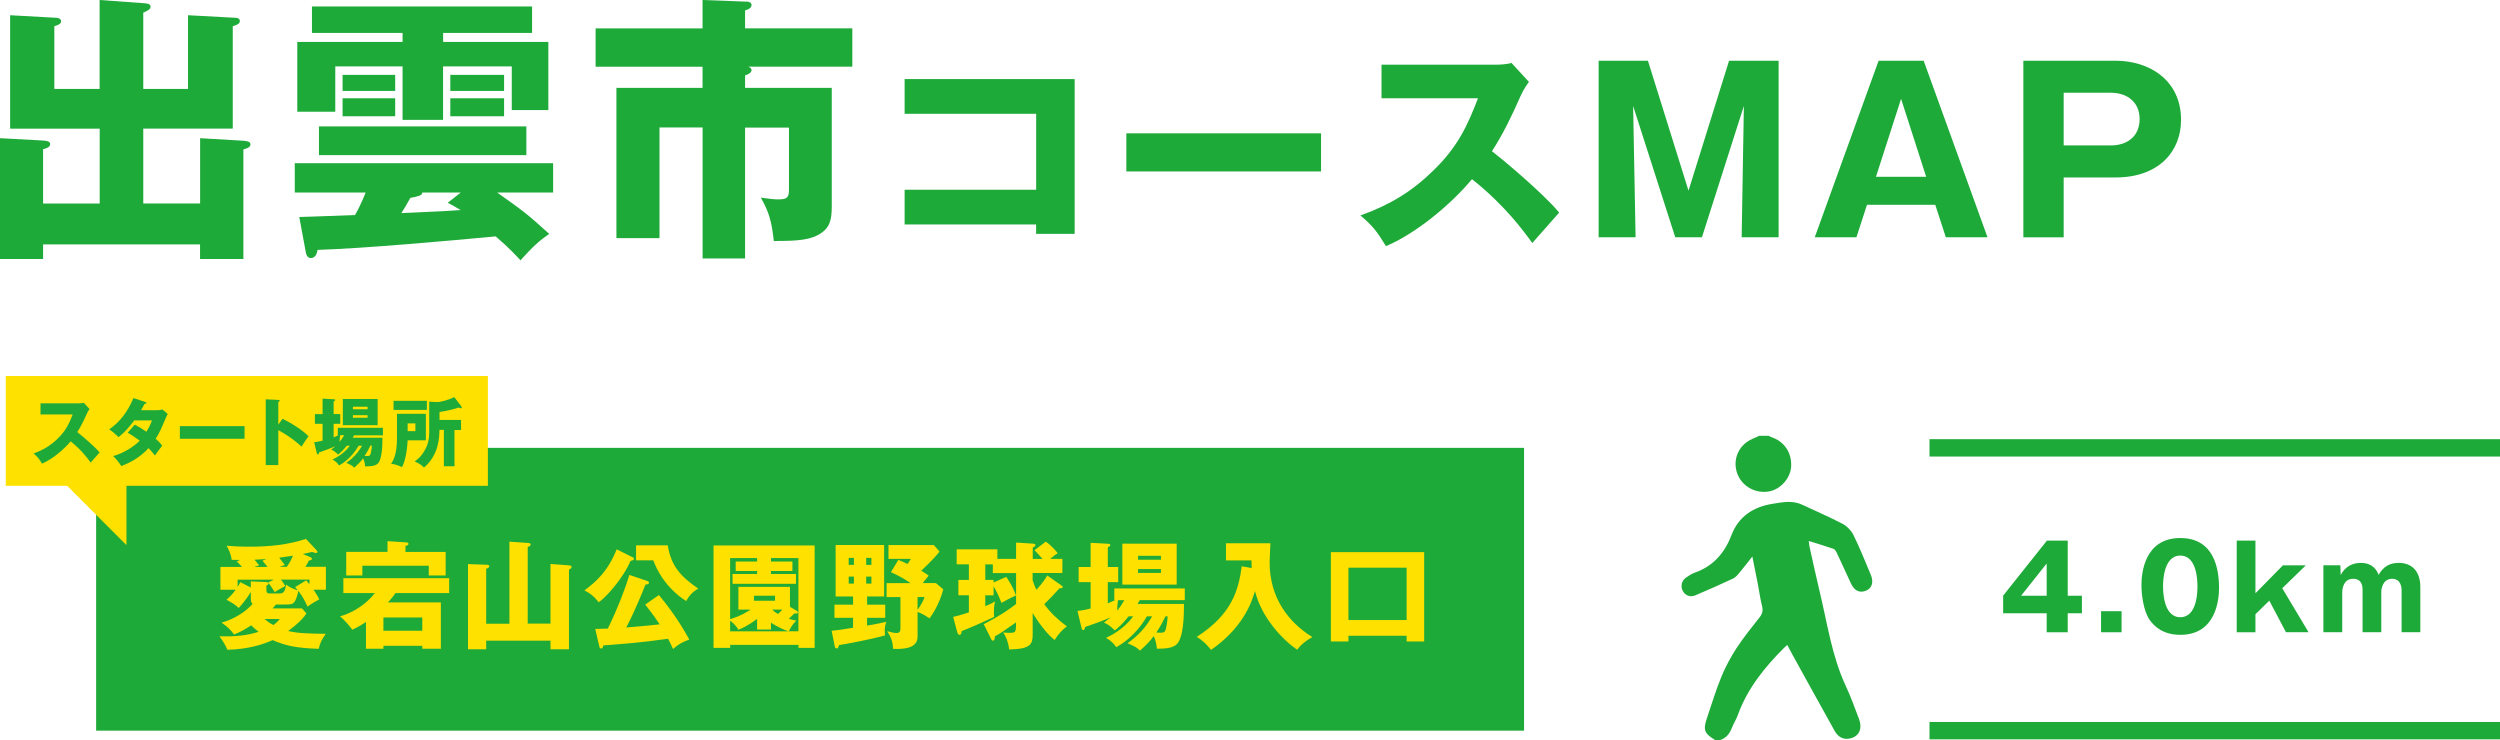 <?xml version="1.0" encoding="UTF-8"?><svg id="_レイヤー_2" xmlns="http://www.w3.org/2000/svg" viewBox="0 0 407.27 120.57"><defs><style>.cls-1{fill:none;stroke:#1eaa39;stroke-width:2.83px;}.cls-2{fill:#ffe100;}.cls-3{fill:#1eaa39;}</style></defs><g id="_レイヤー_2-2"><g id="_レイヤー_1-2"><g><path class="cls-3" d="M32.6,33.15v-10.64l6.92,.41c.64,.05,1.28,.09,1.28,.6s-.6,.64-1.15,.83v17.84h-7.06v-2.38H7.02v2.38H0V22.51l6.79,.37c.73,.05,1.38,.09,1.38,.6,0,.55-.78,.73-1.15,.83v8.85h9.22v-12.2H1.65V2.48l7.38,.41c.28,0,.92,.05,.92,.6,0,.41-.5,.6-1.1,.78V14.49h7.38V0l6.92,.5c.78,.05,1.38,.09,1.38,.6,0,.37-.41,.64-1.19,.96V14.49h7.29V2.48l7.57,.41c.37,0,.87,.05,.87,.55s-.6,.64-1.15,.83V20.95h-14.58v12.2h9.26Z"/><path class="cls-3" d="M48.75,35.35c1.47-.05,3.3-.09,9.08-.32,.18-.27,1.05-1.88,1.74-3.67h-11.55v-4.77h42.09v4.77h-9.12c4.59,3.26,4.81,3.44,8.48,6.74-1.6,1.1-2.71,2.11-4.68,4.31-.64-.69-1.83-2.02-4.04-3.9-7.38,.69-21.5,1.97-29.02,2.2-.18,1.19-.78,1.33-1.1,1.33-.46,0-.73-.46-.78-.78l-1.1-5.92ZM72.18,6.83h17.15v11.1h-5.96v-7.11h-11.19v8.71h-6.6V10.82h-10.96v7.38h-6.19V6.83h17.15v-1.47h-14.76V1.05h35.86V5.36h-14.49v1.47Zm13.57,13.76v4.68H51.96v-4.68h33.79Zm-21.37-8.39v2.61h-8.57v-2.61h8.57Zm0,3.81v2.93h-8.57v-2.93h8.57Zm10.68,15.36h-6.28c.05,.5-.78,.64-1.93,.87-.37,.64-.78,1.42-1.47,2.48,7.15-.32,7.98-.37,9.67-.5-1.19-.69-1.33-.78-2.11-1.19l2.11-1.65Zm7.06-19.17v2.61h-8.76v-2.61h8.76Zm0,3.81v2.93h-8.76v-2.93h8.76Z"/><path class="cls-3" d="M121.38,14.31h14.12v18.85c0,1.93,0,3.58-1.6,4.72-1.7,1.24-3.9,1.38-7.84,1.38-.37-3.3-.78-4.68-2.11-7.06,1.65,.23,2.2,.28,2.84,.28,1.47,0,1.74-.32,1.74-1.65v-10.04h-7.15v21.32h-6.92V20.77h-7.02v18.02h-7.02V14.31h14.03v-3.44h-17.42V4.63h17.42V0l7.29,.27c.28,0,.69,.14,.69,.55,0,.5-.6,.78-1.05,.87v2.93h17.47v6.24h-16.97c.28,.09,.55,.27,.55,.55,0,.5-.64,.73-1.05,.87v2.02Z"/><path class="cls-3" d="M147.37,36.57v-5.66h21.43v-12.37h-21.43v-5.66h27.7v25.22h-6.28v-1.53h-21.43Z"/><path class="cls-3" d="M215.21,21.72v6.21h-31.72v-6.21h31.72Z"/><path class="cls-3" d="M225.06,16.02v-5.48h18.65c.58,0,1.9-.07,2.52-.29l2.85,3.1c-.29,.37-.84,1.13-1.39,2.34-1.35,3.07-2.81,6.13-4.64,8.94,1.53,1.17,8.21,6.72,10.95,10-1.2,1.39-3.18,3.58-4.38,4.96-1.35-1.86-4.42-6.13-9.82-10.4-3.5,4.2-9.23,8.91-14.02,10.91-1.39-2.3-2.15-3.32-4.16-5,4.71-1.68,8.32-3.83,11.86-7.3,4.16-4.01,5.66-7.59,7.3-11.79h-15.73Z"/><path class="cls-3" d="M277.25,38.65h-4.34l-6.86-21.39,.4,21.39h-6.02V9.89h8.03l6.61,21.17,6.61-21.17h8.07v28.76h-6.02l.36-21.39-6.83,21.39Z"/><path class="cls-3" d="M304.15,33.36l-1.72,5.29h-6.79l10.4-28.76h7.34l10.4,28.76h-6.79l-1.72-5.29h-11.13Zm9.64-4.56l-4.09-12.7-4.09,12.7h8.18Z"/><path class="cls-3" d="M329.62,9.89h15c5.58,0,10.69,3.21,10.69,9.64,0,5.07-3.54,9.38-10.69,9.38h-8.43v9.75h-6.57V9.89Zm6.57,13.8h7.7c2.45,0,4.67-1.31,4.67-4.31,0-2.66-1.93-4.27-4.67-4.27h-7.7v8.58Z"/><g><g><rect class="cls-3" x="15.66" y="72.96" width="232.62" height="46.07"/><g><rect class="cls-2" x=".94" y="61.25" width="78.54" height="17.89"/><g><path class="cls-3" d="M6.6,67.53v-1.82h6.2c.19,0,.63-.02,.84-.1l.95,1.03c-.1,.12-.28,.38-.46,.78-.45,1.02-.93,2.04-1.54,2.97,.51,.39,2.73,2.23,3.64,3.32-.4,.46-1.06,1.19-1.46,1.65-.45-.62-1.47-2.04-3.26-3.46-1.16,1.4-3.07,2.96-4.66,3.63-.46-.76-.72-1.1-1.38-1.66,1.56-.56,2.77-1.27,3.94-2.43,1.38-1.33,1.88-2.52,2.43-3.92H6.6Z"/><path class="cls-3" d="M21.95,69.17c.85,.47,1.38,.8,1.9,1.16,.55-.86,.78-1.49,.9-1.84h-2.88c-.74,.99-1.56,1.95-2.55,2.72-.79-.73-.86-.8-1.53-1.27,1.73-1.16,3.03-2.9,3.95-5.09l1.89,.62c.13,.05,.22,.07,.22,.17,0,.11-.12,.13-.29,.15-.22,.4-.36,.67-.58,1.03h2.64c.45,0,.64-.06,.84-.12l.86,.74c-.17,.33-.18,.34-.25,.51-.78,1.84-1.07,2.54-1.71,3.53,.68,.59,.9,.9,1.06,1.13-.33,.4-.97,1.29-1.18,1.6-.27-.36-.56-.73-1.04-1.2-1.63,1.77-3.45,2.54-4.45,2.92-.35-.59-.82-1.15-1.32-1.63,1.6-.42,3.47-1.58,4.33-2.52-.8-.59-1.5-1.02-1.96-1.29l1.15-1.31Z"/><path class="cls-3" d="M39.84,69.42v2.06h-10.54v-2.06h10.54Z"/><path class="cls-3" d="M46.03,68.21c1.8,.91,3.34,1.95,4.23,2.85-.55,.79-.61,.87-1.14,1.7-.4-.38-1.61-1.5-3.78-2.69v5.69h-2.05v-10.71l2.05,.1c.08,0,.23,.01,.23,.13s-.13,.17-.23,.19v3.71l.69-.97Z"/><path class="cls-3" d="M56.51,72.59c-.69,.87-1.16,1.25-1.43,1.47-.57-.56-.81-.68-1.14-.81,.22-.17,.4-.3,.68-.55-.75,.33-1.67,.68-2.66,1.01,0,.15-.05,.32-.18,.32-.12,0-.17-.16-.19-.28l-.41-1.71c.47-.05,.59-.08,1.37-.25v-2.75h-1.25v-1.58h1.25v-2.52l1.8,.1c.15,.01,.25,.02,.25,.13,0,.08-.07,.15-.25,.23v2.06h1.08v1.58h-1.08v2.21c.29-.12,.47-.19,.76-.33h-.08v-1.23h7.35v1.23h-4.69l-.23,.39h4.84c0,1.23-.04,3.65-.82,4.27-.46,.36-1.24,.4-2,.4-.02-.28-.07-.79-.33-1.31-.41,.56-.84,.98-1.44,1.52-.32-.34-.51-.44-1.29-.78,1.13-.81,1.87-1.61,2.56-2.8h-.55c-1.21,2.09-2.74,2.96-3.19,3.21-.39-.5-.49-.59-1.07-.97,.41-.19,1.83-.87,2.83-2.24h-.47Zm-1.1-1.69c-.07,.41-.1,.81-.08,1.08,.27-.33,.46-.61,.74-1.08h-.65Zm6.11-1.63h-5.67v-4.27h5.67v4.27Zm-1.64-2.6v-.41h-2.39v.41h2.39Zm-2.39,.97v.41h2.39v-.41h-2.39Zm2.86,4.94c-.27,.52-.47,.97-.96,1.69,.15,.01,.28,.02,.42,.02,.24,0,.46-.02,.55-.3,.07-.23,.19-.8,.22-1.41h-.23Z"/><path class="cls-3" d="M69.38,67.41v4.32h-2.97c-.13,2.33-.55,3.7-.92,4.37-.39-.19-1.13-.5-1.78-.55,.61-.86,.96-2.1,.96-4.25v-3.89h4.72Zm.16-2.12v1.49h-5.43v-1.49h5.43Zm-3.13,3.68v1.26h1.26v-1.26h-1.26Zm7.62,6.99h-1.72v-5.93h-.72c-.02,1.18-.07,4.05-2.51,6.14-.51-.5-.67-.58-1.53-1.01,.28-.18,1.1-.7,1.81-2.11,.29-.57,.56-1.31,.56-2.67v-4.95l1.23,.07c.55,.04,2.01-.38,2.86-.8l1.12,1.46c.05,.06,.1,.13,.1,.21s-.04,.15-.15,.15-.23-.06-.35-.13c-.78,.29-2.24,.61-3.13,.72v1.3h3.51v1.64h-1.07v5.93Z"/></g></g><g><path class="cls-2" d="M35.91,96.09v-3.73h3.51c-.38-.44-.44-.49-.85-.89l.53-.25c-.4,0-.57,0-1.36-.02-.11-1.08-.68-2.05-.83-2.29,1.02,.08,2.22,.15,3.83,.15,3.07,0,6.16-.3,9.1-1.27l1.72,1.84c.09,.11,.15,.21,.15,.28,0,.13-.09,.17-.25,.17s-.3-.06-.61-.17c-.68,.17-1.08,.25-1.54,.34l1.12,.45c.38,.15,.38,.28,.38,.34,0,.17-.17,.23-.49,.28-.08,.17-.25,.53-.57,1.02h3.34v3.73h-2.01c.57,.83,.72,1.14,.93,1.57-.93,.51-1,.55-1.93,1.18-.23-.55-.57-1.36-1.48-2.58-.06,.42-.34,1.52-.7,1.9-.32,.34-.68,.34-1.46,.34h-1.48c-.19,.23-.32,.38-.55,.63h4.79l.72,.83c-.78,1.19-2.1,2.2-2.98,2.86,1.72,.38,2.9,.4,6.14,.46-.57,.76-.93,1.42-1.16,2.44-3.58-.13-5.33-.47-7.5-1.42-1.42,.64-3.88,1.5-7.39,1.57-.13-.32-.34-.91-1.27-2.18,2.56,.04,4.28-.09,6.37-.74-.46-.34-.81-.66-1.21-1.06-1.1,.72-1.46,.93-2.79,1.5-.47-.66-.97-1.21-2.03-1.93,2.35-.68,4.13-1.99,5.06-3.07-.11-.09-.3-.23-.3-.8v-1.14c-.34,.61-1.06,1.63-1.97,2.62-.42-.4-.87-.76-1.99-1.35,.76-.66,1.1-1.1,1.5-1.63h-2.48Zm2.79-.44c.21-.34,.32-.55,.45-.81l1.71,.87v-1l2.48,.11c.11,0,.38,.04,.38,.25,0,.11-.06,.21-.32,.34v.68c0,.38,.06,.59,.57,.59h1.65c.66,0,.85-.55,.99-1.44,.62,.46,1.02,.66,1.91,.93-.15-.19-.25-.3-.44-.53l1.8-1.1c.17,.19,.25,.28,.53,.64v-.76h-4.64c.27,.34,.51,.72,.7,1.04-.57,.32-1.5,.83-1.72,.99-.25-.42-.7-1.1-1.08-1.55l.95-.47h-5.91v1.23Zm4.87-3.3c-.51-.66-.55-.72-.81-1l.61-.28c-.42,.02-.93,.08-1.91,.11,.25,.3,.66,.78,.76,.91l-.8,.27h2.16Zm-.47,8.49c.36,.3,.78,.63,1.42,.99,.66-.47,.87-.74,1.04-.99h-2.46Zm3.62-8.49c.46-.68,.72-1.14,1-1.82-.38,.06-.97,.15-2.24,.32,.32,.4,.68,.85,.93,1.19l-.91,.3h1.21Z"/><path class="cls-2" d="M71.82,98.14v7.54h-3.03v-.47h-6.33v.47h-2.84v-4.36c-.93,.63-1.61,.97-2.22,1.27-.15-.21-1.14-1.5-2.01-2.18,.89-.25,3.58-1.14,5.67-3.79h-5.12v-2.43h17.23v2.43h-8.74c-.15,.21-.53,.76-1.23,1.52h8.62Zm.78-8.24v3.85h-2.75v-1.59h-10.82v1.59h-2.63v-3.85h6.73v-1.74l2.92,.19c.32,.02,.49,.04,.49,.25,0,.19-.19,.27-.49,.34v.97h6.56Zm-3.81,12.85v-2.16h-6.33v2.16h6.33Z"/><path class="cls-2" d="M82.99,101.58v-13.34l2.98,.21c.27,.02,.47,.04,.47,.27,0,.17-.13,.27-.47,.38v12.49h3.71v-9.72l3.01,.23c.15,.02,.42,.04,.42,.27,0,.11-.06,.23-.42,.44v12.96h-3.01v-1.4h-10.48v1.4h-2.96v-13.87l3.03,.1c.17,0,.44,.04,.44,.25,0,.15-.11,.25-.51,.42v8.94h3.79Z"/><path class="cls-2" d="M103.13,90.8c.09,.06,.15,.15,.15,.25,0,.15-.13,.19-.23,.23-.15,.06-.25,.06-.34,.1-1.14,2.73-3.92,5.89-5.17,6.73-.78-1-1.48-1.5-2.33-1.93,1.97-1.46,3.85-3.17,5.25-6.69l2.67,1.33Zm4.21,6.14c2.54,3.05,3.92,5.4,4.95,7.24-1.17,.42-1.88,.85-2.65,1.55-.32-.72-.51-1.14-.81-1.67-4.21,.61-8.6,.95-10.56,1.08,0,.13-.06,.51-.34,.51-.17,0-.27-.13-.32-.42l-.64-2.77c.93-.02,1.36-.04,2.05-.06,1.63-3.32,2.94-6.82,3.51-8.74l2.92,.99c.09,.04,.27,.09,.27,.28,0,.28-.38,.28-.57,.3-.38,.95-1.63,4.13-3.13,6.99,.47-.04,3.45-.27,5.44-.51-1.08-1.61-1.69-2.39-2.35-3.22l2.26-1.57Zm1.44-8.11c.53,3.39,2.14,5.1,4.95,7.05-.95,.59-1.42,1.1-1.95,2.03-1-.61-3.85-2.63-5.36-6.63h-2.8v-2.44h5.17Z"/><path class="cls-2" d="M118.95,105.05v.49h-2.71v-16.68h16.47v16.68h-2.63v-.49h-11.12Zm11.12-2.2v-11.94h-4.47v.57h3.49v1.54h-3.49v.49h4.07v1.59h-10.33v-1.59h4v-.49h-3.49v-1.54h3.49v-.57h-4.4v9.95c1.74-.49,3.01-1.33,3.34-1.55h-1.99v-3.7h8.4v3.24l1.14,.68c.06,.04,.15,.11,.15,.21,0,.21-.21,.21-.28,.21s-.15,0-.3-.02c-.28,.28-.34,.36-.89,.87,.49,.15,.83,.23,1.23,.32-.25,.21-.68,.61-1.25,1.72h1.59Zm-1.61,0c-.53-.15-1.93-.76-2.86-1.42v1.12h-2.26v-1.74c-.36,.28-1.61,1.23-3.05,1.78-.53-.91-1.18-1.35-1.35-1.46v1.72h9.51Zm-5.63-5.8v.81h3.43v-.81h-3.43Zm2.99,2.26c.3,.34,.66,.55,.93,.72,.27-.27,.47-.47,.7-.72h-1.63Z"/><path class="cls-2" d="M144.21,98.5v2.14h-2.96v1.27c.17-.02,1.59-.25,3.13-.61-.11,.32-.25,.76-.25,1.44,0,.27,.02,.45,.06,.76-2.03,.62-6.82,1.5-7.52,1.59-.06,.28-.11,.55-.38,.55-.15,0-.27-.17-.3-.32l-.51-2.56c.63-.06,1.02-.11,3.49-.49v-1.63h-3.03v-2.14h3.03v-1.33h-2.84v-8.38h7.9v8.38h-2.77v1.33h2.96Zm-5.1-6.48v-1.14h-.85v1.14h.85Zm-.85,1.91v1.14h.85v-1.14h-.85Zm3.7-1.91v-1.14h-.85v1.14h.85Zm-.85,1.91v1.14h.85v-1.14h-.85Zm11.35,1.06l1.21,1.02c-.61,2.33-1.74,4.09-2.26,4.72-.44-.3-1.1-.74-1.93-1.04v4.02c0,1.74-1.82,2.1-4,1.99-.04-1.27-.32-1.84-.95-2.88,.87,.25,1.19,.3,1.5,.3,.19,0,.66,0,.66-.68v-5.17h-2.26v-2.27h3.89c-.27-.19-1.31-.95-3.18-1.8l1.21-1.99c.85,.36,1.19,.53,1.48,.66,.19-.23,.23-.3,.57-.83h-3.66v-2.24h7.39l.93,1.06c-.34,.42-1.16,1.42-2.98,3.11,.72,.44,.99,.64,1.21,.81-.61,.74-.74,.89-.97,1.21h2.12Zm-2.98,4.36c.81-1.16,1-1.69,1.14-2.08h-1.14v2.08Z"/><path class="cls-2" d="M170.36,88.22c.78,.53,1.71,1.55,1.95,1.91-.34,.21-.53,.32-1.23,.91h1.99v2.31h-4.85v1.16c.23,.68,.4,1.14,.61,1.57,.15-.17,1.08-1.12,1.78-2.33l2.39,1.69c.08,.06,.13,.09,.13,.19,0,.19-.19,.19-.53,.21-1.33,1.44-1.38,1.5-2.48,2.58,.87,1.25,2.16,2.5,3.68,3.62-.97,.74-1.35,1.25-1.99,2.22-1.14-.85-2.62-2.79-3.58-4.4v3.51c0,1.55-.3,2.37-3.83,2.43-.15-1.27-.51-2.03-.95-2.77,.32,.04,.57,.06,.93,.06,1,0,1.14,0,1.14-1.4v-.3c-2.35,1.65-2.62,1.84-3.45,2.27-.02,.42-.04,.7-.32,.7-.17,0-.25-.15-.28-.25l-1.21-2.43c.85-.44,2.94-1.5,5.27-3.28v-5.04h-3.79v-1.42h-1.23v2.54h1.35v.42l2.07-.93c.76,1.14,1.17,1.93,1.59,3.03-.91,.38-2.22,1.12-2.37,1.21-.51-1.35-1.02-2.24-1.29-2.69v1.46h-1.35v1.78c1.04-.44,1.31-.61,1.59-.78-.19,.7-.19,1.57-.19,1.88,0,.27,.02,.42,.04,.64-.28,.15-3.85,1.78-5.29,2.31-.04,.36-.08,.61-.36,.61-.15,0-.28-.17-.34-.38l-.68-2.54c.74-.17,.93-.23,2.56-.74v-2.79h-1.71v-2.5h1.71v-2.54h-1.99v-2.44h6.63v1.55h3.05v-2.65l2.71,.17c.28,.02,.44,.08,.44,.25,0,.13-.09,.21-.44,.4v1.84h1.59c-.57-.68-1.08-1.19-1.31-1.42l1.86-1.4Z"/><path class="cls-2" d="M183.86,100.41c-1.08,1.36-1.82,1.95-2.24,2.29-.89-.87-1.27-1.06-1.78-1.27,.34-.27,.62-.47,1.06-.85-1.17,.51-2.62,1.06-4.15,1.57,0,.23-.08,.49-.28,.49-.19,0-.27-.25-.3-.44l-.64-2.67c.74-.08,.93-.13,2.14-.4v-4.3h-1.95v-2.46h1.95v-3.94l2.8,.15c.23,.02,.4,.04,.4,.21,0,.13-.11,.23-.4,.36v3.22h1.69v2.46h-1.69v3.45c.46-.19,.74-.3,1.19-.51h-.13v-1.91h11.48v1.91h-7.33l-.36,.61h7.56c0,1.91-.06,5.7-1.29,6.67-.72,.57-1.93,.63-3.13,.63-.04-.44-.11-1.23-.51-2.05-.64,.87-1.31,1.54-2.25,2.37-.49-.53-.8-.68-2.01-1.21,1.76-1.27,2.92-2.52,4-4.38h-.85c-1.9,3.26-4.28,4.62-4.98,5.02-.61-.78-.76-.93-1.67-1.52,.64-.3,2.86-1.36,4.42-3.51h-.74Zm-1.72-2.63c-.11,.64-.15,1.27-.13,1.69,.42-.51,.72-.95,1.16-1.69h-1.02Zm9.55-2.54h-8.85v-6.67h8.85v6.67Zm-2.56-4.06v-.64h-3.73v.64h3.73Zm-3.73,1.52v.64h3.73v-.64h-3.73Zm4.47,7.71c-.42,.81-.74,1.52-1.5,2.63,.23,.02,.44,.04,.66,.04,.38,0,.72-.04,.85-.47,.11-.36,.3-1.25,.34-2.2h-.36Z"/><path class="cls-2" d="M203.91,92.54c-.02-.64-.02-.81-.04-1.25h-4.15v-2.79h7.24c-.02,.49-.13,2.67-.13,3.11,0,5.76,3.07,9.78,6.96,12.17-1.12,.64-1.82,1.19-2.48,2.07-2.35-1.63-5.78-5.19-6.86-9.55-.63,2.12-2.1,6.05-7.16,9.57-.83-1.02-1.33-1.5-2.33-2.12,5.82-3.73,6.82-7.75,7.33-11.5l1.63,.3Z"/><path class="cls-2" d="M219.67,103.57v.93h-2.86v-14.55h15.2v14.55h-2.86v-.93h-9.48Zm9.48-2.56v-8.53h-9.48v8.53h9.48Z"/></g></g><polygon class="cls-2" points="10.21 78.41 20.6 88.8 20.6 77.15 10.21 78.41"/><g><path class="cls-3" d="M280.2,120.57c1-.32,1.57-1.04,1.94-2,.28-.72,.71-1.38,.97-2.1,1.55-4.28,4.32-7.72,7.49-10.89,.16-.16,.32-.3,.56-.52,.25,.48,.47,.9,.69,1.31,2.34,4.23,4.66,8.46,7.02,12.68,.59,1.07,1.46,1.48,2.48,1.26,.93-.2,1.6-.77,1.71-1.74,.06-.48-.05-1.03-.23-1.49-.67-1.78-1.32-3.57-2.12-5.29-2.29-4.9-3.02-10.23-4.27-15.41-.59-2.44-1.11-4.9-1.66-7.35-.05-.24-.07-.49-.12-.9,1.43,.45,2.74,.83,4.03,1.28,.25,.09,.44,.45,.57,.72,.77,1.63,1.51,3.28,2.27,4.91,.58,1.25,1.49,1.64,2.56,1.14,.9-.42,1.17-1.4,.66-2.59-.92-2.17-1.78-4.36-2.82-6.46-.36-.72-1.05-1.42-1.77-1.8-2.14-1.12-4.36-2.07-6.55-3.1-1.63-.77-3.27-.41-4.93-.14-3.1,.5-5.47,2.1-6.59,5.04-1.14,2.98-2.98,5.08-5.99,6.16-.51,.18-.99,.49-1.43,.8-.71,.49-.92,1.4-.55,2.14,.37,.75,1.2,1.12,2.05,.76,2.08-.88,4.14-1.79,6.18-2.75,.44-.21,.78-.66,1.11-1.05,.64-.76,1.23-1.55,2.01-2.53,.34,1.69,.63,3.12,.91,4.56,.23,1.17,.38,2.36,.67,3.51,.19,.74,.05,1.27-.41,1.85-1.28,1.62-2.58,3.23-3.71,4.95-.96,1.47-1.81,3.04-2.48,4.66-.9,2.17-1.57,4.43-2.33,6.65-.71,2.07-.52,2.63,1.3,3.72,.26,0,.52,0,.77,0Z"/><path class="cls-3" d="M286.59,71c-.71,.35-1.5,.6-2.12,1.08-1.72,1.34-2.19,3.58-1.28,5.48,.91,1.87,3,2.89,5.09,2.48,1.83-.36,3.4-2.17,3.51-4.03,.13-2.23-1.1-4.09-3.16-4.77-.17-.06-.33-.16-.49-.24-.52,0-1.03,0-1.55,0Z"/></g><g><path class="cls-3" d="M333.46,88.07h3.39v8.98h2.31v2.86h-2.31v3.09h-3.43v-3.09h-7.09v-2.88l7.13-8.96Zm-.04,8.98v-5.25l-4.17,5.25h4.17Z"/><path class="cls-3" d="M345.62,99.57v3.43h-3.34v-3.43h3.34Z"/><path class="cls-3" d="M361.5,95.78c0,1.82-.44,7.64-6.31,7.64-2.75,0-4.23-1.33-5-2.44-.99-1.44-1.33-4.04-1.33-5.69,0-1.82,.44-7.64,6.33-7.64,5.53,0,6.31,5.04,6.31,8.13Zm-9.12-.25c0,.63,0,5.02,2.81,5.02s2.79-4.38,2.79-5.02c0-.7,0-5.02-2.79-5.02s-2.81,4.34-2.81,5.02Z"/><path class="cls-3" d="M367.43,100.08v2.92h-3.05v-14.93h3.05v8.58l4.47-4.55h3.73l-3.83,3.73,4.28,7.16h-3.68l-2.71-5.14-2.27,2.22Z"/><path class="cls-3" d="M381.26,92.1l.06,1.57c.8-1.52,2.1-1.97,3.26-1.97,2.1,0,2.67,1.36,2.92,1.95,.38-.64,1.14-1.95,3.28-1.95s3.51,1.36,3.51,3.94v7.35h-3.05v-6.86c0-.36-.08-1.84-1.55-1.84s-1.76,1.54-1.76,2.14v6.56h-3.05v-6.92c0-1.31-.64-1.78-1.53-1.78-1.57,0-1.78,1.59-1.78,2.24v6.46h-3.07v-10.9h2.79Z"/></g><g><line class="cls-1" x1="407.27" y1="119.03" x2="314.33" y2="119.03"/><line class="cls-1" x1="314.33" y1="72.96" x2="407.27" y2="72.96"/></g></g></g></g></g></svg>